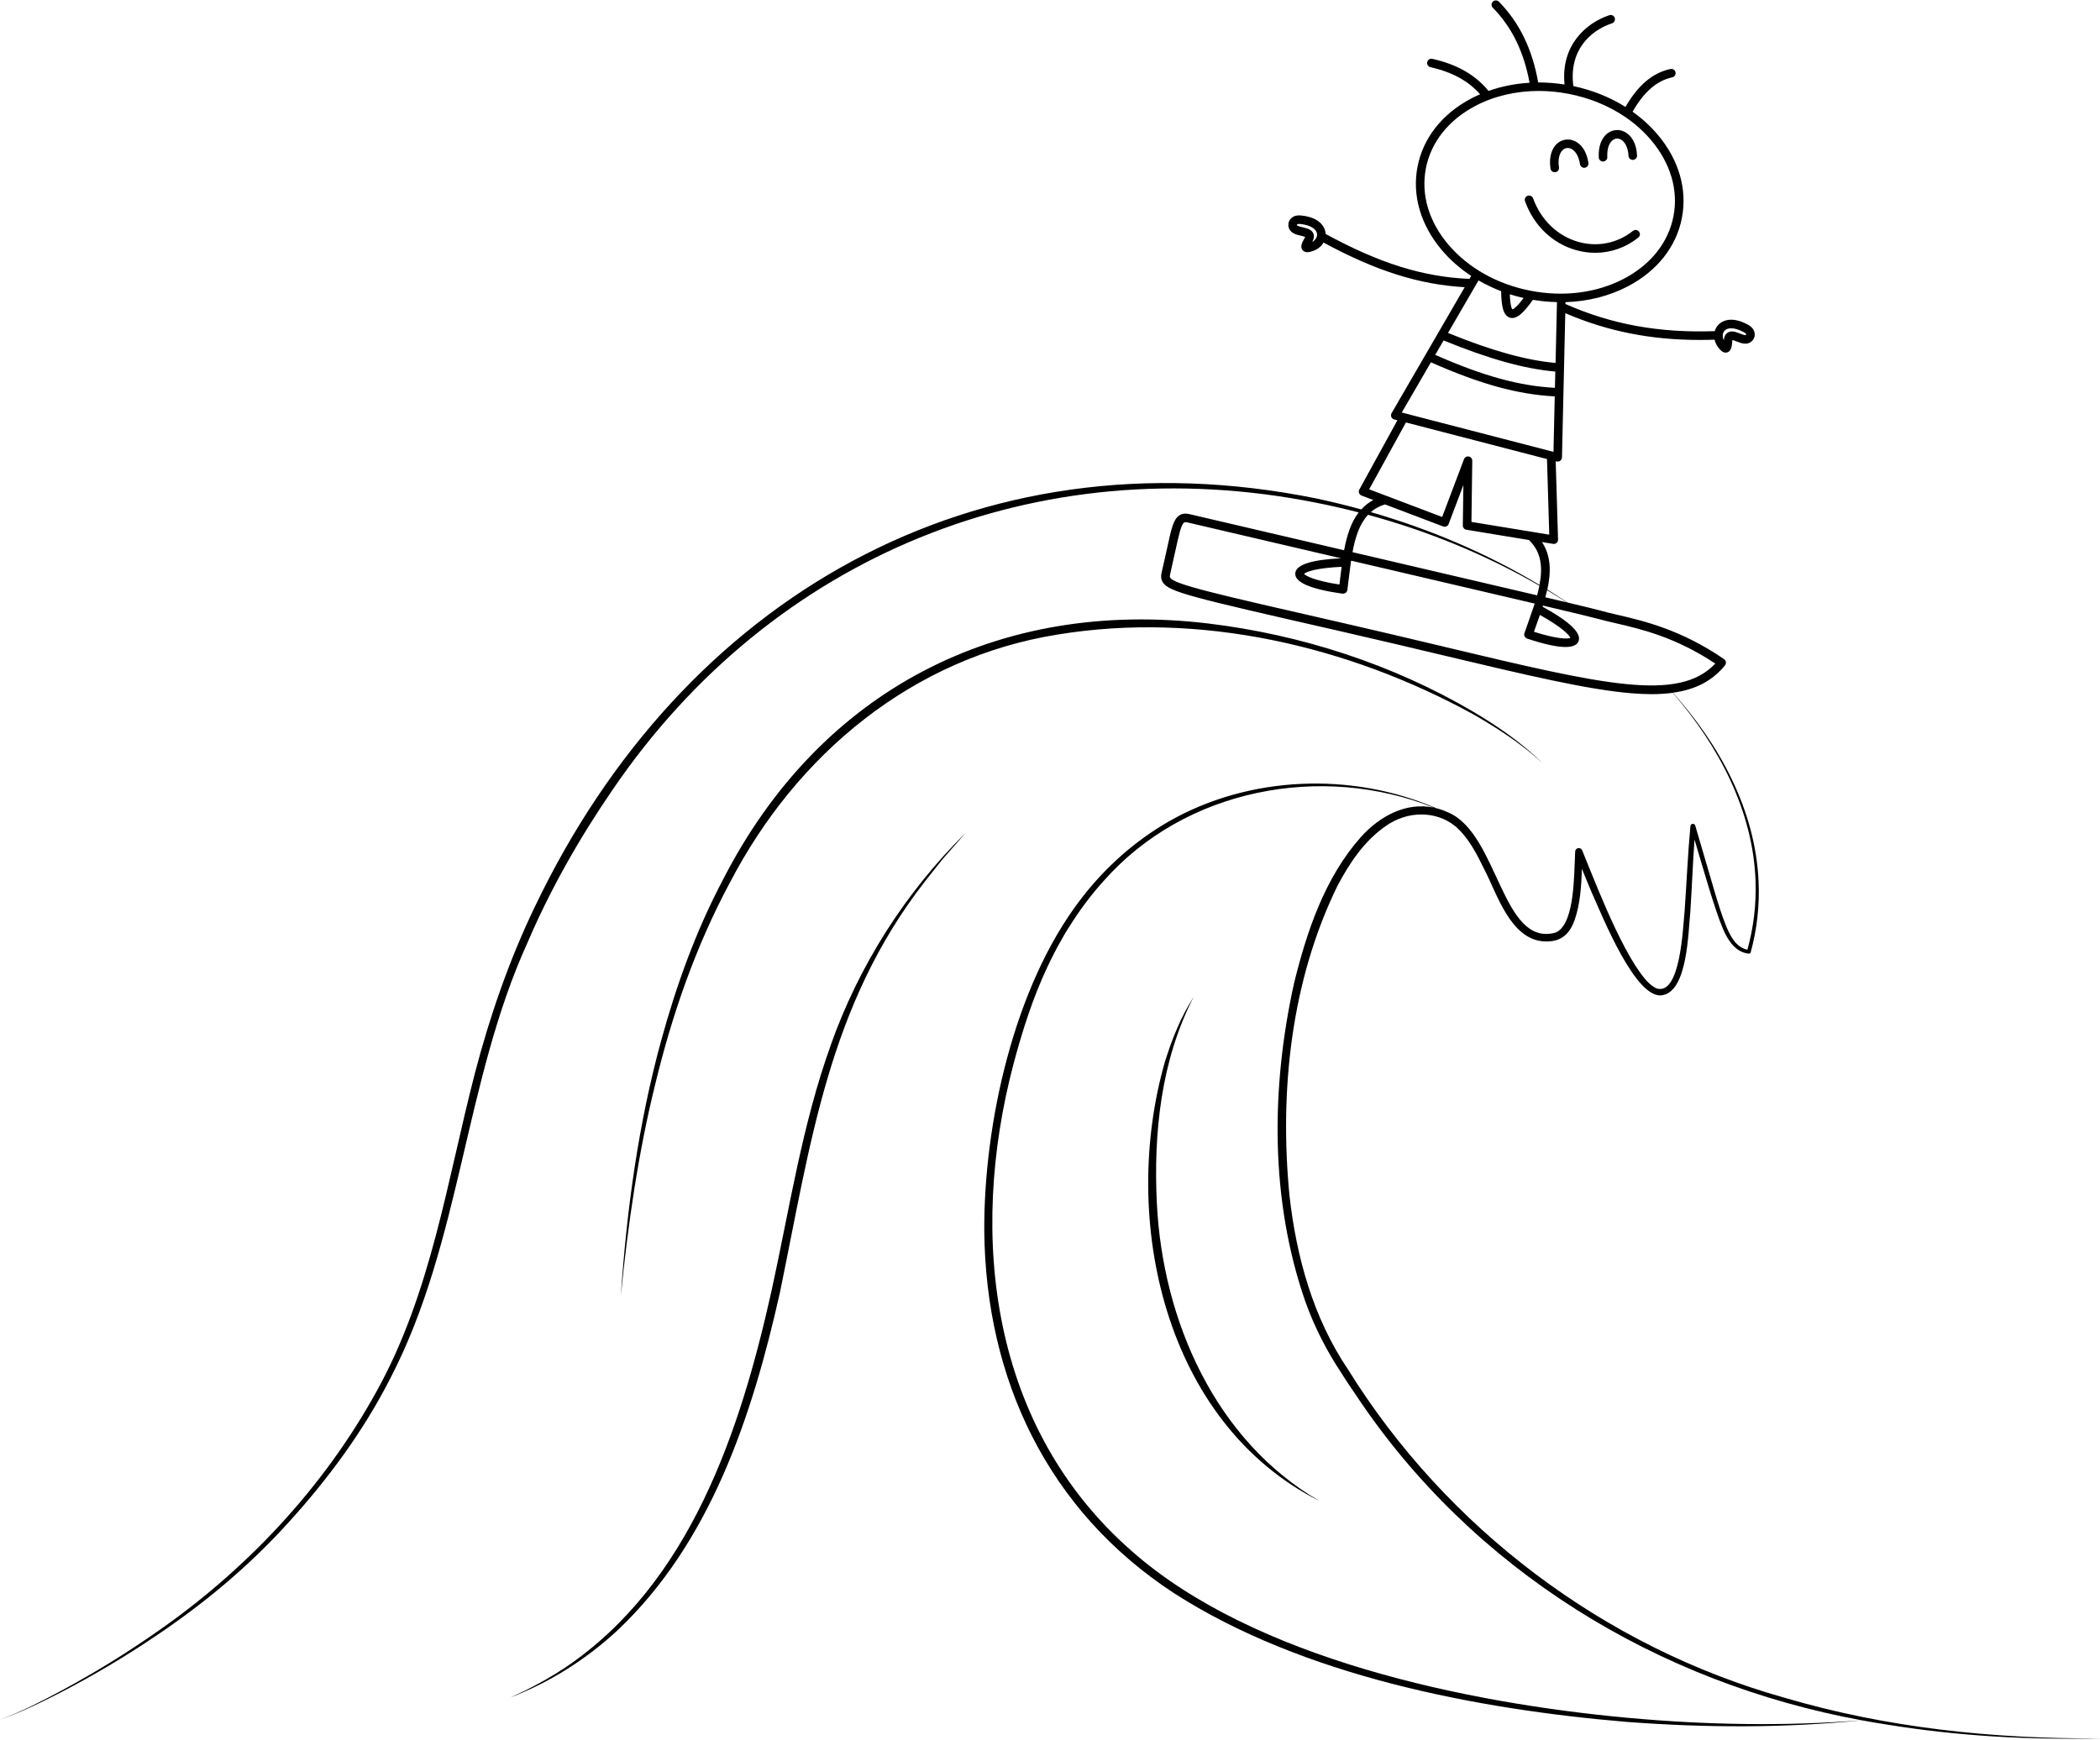 <?xml version="1.0" encoding="UTF-8"?>
<!DOCTYPE svg PUBLIC '-//W3C//DTD SVG 1.0//EN'
          'http://www.w3.org/TR/2001/REC-SVG-20010904/DTD/svg10.dtd'>
<svg data-name="Layer 1" height="399.5" preserveAspectRatio="xMidYMid meet" version="1.0" viewBox="-0.0 -0.1 482.0 399.5" width="482.0" xmlns="http://www.w3.org/2000/svg" xmlns:xlink="http://www.w3.org/1999/xlink" zoomAndPan="magnify"
><g id="change1_1"
  ><path d="m409.45,389.64c-41.28-11.62-77.46-38.93-100.06-75.35-7.97-11.79-11.84-25.82-13.42-39.86-2.34-24,.34-49.36,11.02-71.17,2.76-5.24,6.22-10.4,11.16-13.77,4.78-3.38,11.41-3.61,15.99.19,2.95,2.61,4.82,6.27,6.54,9.81,2.94,5.66,5.95,15.88,13.49,16.53,3.77.27,5.88-1.28,7.19-4.73,1.36-3.84,1.58-7.91,1.73-11.93.74,1.84,1.49,3.68,2.27,5.5,2.22,4.87,10.17,25.02,16.36,23.49,5.64-1.16,5.76-14.46,6.25-19.12.36-5.54.57-11.07.96-16.58,1.86,6.23,4.65,16.12,6.53,20.5,1.06,2.54,2.87,5.4,5.9,5.69.21.03.41-.1.47-.31,1.45-5.29,2.06-10.81,1.8-16.28-.71-16.32-8.92-31.36-19.67-43.31,5.29-.72,9.07-2.75,11.96-6.27.17-.21.25-.49.21-.76s-.19-.51-.41-.67c-9.83-6.79-18.66-8.84-24.5-10.19-1.43-.33-2.67-.62-3.74-.93-.81-.23-3.51-.89-7.74-1.9-1.51-1.02-3.04-2.01-4.59-2.97.87-3.96.88-7.72-1.23-10.9l2.55.42c.05,0,.11.01.16.01.24,0,.47-.09.65-.24.22-.19.34-.47.33-.77l-.54-17.97.21.05c.08.02.16.03.25.03.21,0,.42-.07.59-.2.24-.18.38-.46.39-.76l.76-33.12c9.65,4.16,19.57,6.15,30.85,6.15,1.12,0,2.27-.03,3.42-.06.14.61.41,1.2.82,1.75.34.44.93,1.22,1.71,1.22.12,0,.24-.02.36-.05.94-.28,1.09-1.41,1.16-2.55,0-.13.02-.23.04-.29.25.04.68.21.96.32.98.38,2.2.86,3.24.15.61-.42.96-1.13.92-1.86-.03-.5-.26-1.43-1.55-2.13-4.29-2.34-6.38-.48-6.91.14-.34.4-.58.85-.72,1.34-12.71.44-23.59-1.52-34.16-6.19-.03-.01-.07-.02-.1-.03v-.44c5.16-.16,10.09-1.4,14.4-3.67,6.68-3.52,11.06-9.09,12.33-15.68,1.27-6.59-.72-13.39-5.6-19.15-1.66-1.95-3.59-3.7-5.72-5.22,2.59-4.55,5.57-7.14,9.09-7.89.53-.11.87-.63.76-1.16-.11-.53-.63-.87-1.16-.76-4.07.86-7.45,3.72-10.32,8.71-3.55-2.23-7.61-3.86-11.96-4.78-1.1-8.09,3.81-12.75,8.87-14.42.51-.17.79-.73.62-1.24-.17-.51-.72-.79-1.24-.62-5.43,1.8-11.19,7.01-10.28,15.91-2.03-.32-4.05-.47-6.05-.47-1.36-7.67-4.31-13.75-9.02-18.54-.38-.39-1-.39-1.39-.01-.39.38-.39,1-.01,1.39,4.36,4.44,7.13,10.09,8.44,17.23-3.28.19-6.45.82-9.42,1.88-3-3.68-7.22-6.1-12.9-7.37-.53-.12-1.05.21-1.17.74-.12.53.21,1.05.74,1.17,4.97,1.12,8.71,3.16,11.4,6.22-.69.3-1.37.62-2.04.97-6.68,3.52-11.06,9.09-12.33,15.68-1.27,6.59.72,13.39,5.6,19.15,1.91,2.25,4.18,4.23,6.72,5.91l-.39.68s-.04,0-.06,0c-10.69-.48-20.58-3.57-32.96-10.32,0-.07,0-.14-.01-.22-.09-.82-.76-3.53-5.63-4.02-1.46-.15-2.18.49-2.48.88-.44.58-.56,1.37-.29,2.06.45,1.17,1.73,1.47,2.75,1.71.29.07.75.17.97.28-.02.06-.07.15-.13.26-.58.98-1.1,1.99-.48,2.76.29.36.69.48,1.09.48.47,0,.96-.16,1.28-.27,1.09-.36,1.95-1.07,2.45-1.94,12.08,6.53,21.89,9.63,32.4,10.25l-16.78,28.92c-.15.27-.17.59-.06.87.12.28.36.5.66.57l.74.19-8.74,15.9c-.14.25-.16.54-.06.81.1.27.31.48.57.58l2.69,1.02c-1.08.58-1.98,1.31-2.75,2.16-3.41-.93-6.84-1.78-10.29-2.51-78.42-15.91-145.54,22.79-179.42,93.77-5.87,12.2-10.31,25.06-13.73,38.14-6.38,24.67-10.03,50.42-22.52,72.97-12.28,22.37-30.28,41.47-51.29,55.88-6.63,4.61-13.52,8.84-20.63,12.69-4.74,2.54-9.54,5.05-14.58,6.93,5.09-1.79,9.93-4.21,14.72-6.67,7.17-3.75,14.13-7.91,20.84-12.43,11.22-7.5,21.69-16.22,30.73-26.26,9.08-9.99,17.2-21,23.33-33.07,16.27-31.36,16.92-68.03,31.49-100.04,5.25-12.28,11.98-24.08,19.54-35.09,36.59-53.72,97.53-78.55,161.31-65.88,3.32.65,6.62,1.41,9.9,2.25-1.79,2.32-2.73,5.38-3.35,8.69-10.98-2.56-22.96-5.36-35.47-8.29-.93-.22-1.68-.13-2.31.26-1.39.88-1.86,3.03-2.89,7.76-.31,1.44-.67,3.07-1.12,4.98-.19.8-.4,1.71.16,2.62,1.41,2.26,6.45,3.42,39.24,10.91l.89.2c8.93,2.04,17.08,3.98,24.27,5.69,19.18,4.56,33.03,7.86,43.15,8.7,1.65.14,3.2.21,4.66.21,1.74,0,3.35-.11,4.84-.31,10.48,12.06,18.5,27.11,19.02,43.33.18,5.28-.46,10.57-1.87,15.65-2.5-.51-3.83-2.93-4.77-5.16-1.03-2.47-1.82-5.08-2.61-7.67l-4.59-15.66c-.06-.22-.26-.39-.49-.41-.32-.03-.6.21-.62.52-.61,6.53-.87,13.08-1.34,19.59-.38,3.51-.91,19.73-6.59,17.62-2.01-1.07-3.35-3.18-4.64-5.07-1.73-2.71-3.22-5.61-4.62-8.54-2.81-5.88-5.18-11.94-7.65-18.03-.12-.29-.4-.51-.74-.52-.46-.02-.86.35-.87.81-.15,3.5-.2,6.97-.66,10.36-.39,2.86-1.28,7.19-3.85,8.23-12.33,3.4-13.04-22.42-24.48-27.52-.98-.46-1.95-.81-2.92-1.05-19.39-8.38-42.88-7.49-61.29,3.01-7.93,4.54-14.91,10.79-20.41,18.07-15.18,19.84-22.15,51.35-22.02,76.05.36,34.09,14.61,64.15,43.49,83.06,29.49,19,69.48,26.7,104.05,29.6,17.93,1.35,35.99,1.43,53.89-.37,1.92.35,3.85.69,5.79.98,16.15,2.63,32.54,3.55,48.87,3.16-24.47.16-49.06-2.41-72.56-9.37Zm-13.68-313.77c.3-.35.82-.6,1.57-.6s1.72.25,2.92.9h0c.41.22.52.42.53.51,0,.06-.05.12-.07.14-.18.12-1.04-.21-1.41-.36-.89-.35-1.91-.74-2.76-.19-.52.33-.82.91-.89,1.74-.38-.76-.34-1.59.13-2.14Zm-94.58-20.43c.4-.73.49-1.38.25-1.94-.4-.94-1.46-1.18-2.39-1.4-.39-.09-1.29-.3-1.37-.5-.01-.03-.02-.11.02-.16.04-.06.19-.13.5-.13.07,0,.14,0,.22.01,2.7.28,3.77,1.36,3.87,2.28.08.72-.36,1.43-1.1,1.84Zm58.42,82.76c-1.46-.35-3.1-.74-4.92-1.17.15-.55.29-1.09.41-1.63,1.52.9,3.02,1.84,4.51,2.8Zm-28.27-60.14c10.53,4.29,18.49,6.51,25.64,7.15l-.09,3.73c-8.17-.43-16.46-2.71-27.47-7.57l1.92-3.31Zm1.1-21.99c-4.49-5.29-6.33-11.51-5.17-17.51s5.18-11.08,11.32-14.32c4.33-2.29,9.36-3.46,14.59-3.46,2.27,0,4.57.22,6.88.67,4.72.91,9.09,2.7,12.81,5.2.03.02.06.04.09.06,0,0,0,0,0,0,2.25,1.52,4.26,3.31,5.97,5.32,4.49,5.29,6.33,11.51,5.17,17.51-1.16,6-5.18,11.08-11.32,14.32-6.21,3.28-13.84,4.27-21.46,2.79-7.63-1.47-14.33-5.23-18.88-10.59Zm17.26,12.25c-1.66,2.22-2.39,2.56-2.57,2.61-.14-.16-.5-.82-.59-3.47,1.03.33,2.09.61,3.17.86Zm-5.15-1.56c.04,3.3.44,5.57,1.98,6.06.19.06.38.09.58.09,1.24,0,2.64-1.24,4.64-4.06.03-.04.05-.08.07-.12,1.85.32,3.7.49,5.54.53l-.32,13.97c-6.85-.63-14.54-2.77-24.69-6.89l7-12.06c1.65.95,3.39,1.78,5.21,2.48Zm-16.12,16.32c11.37,5.03,19.93,7.38,28.42,7.82l-.29,12.74-34.82-9.03,6.69-11.53Zm-5.73,13.81l32.37,8.4.52,17.36-17.86-2.93.19-14.04c0-.48-.33-.89-.8-.98-.47-.09-.93.17-1.1.62l-5.01,13.27-16.75-6.35,8.43-15.34Zm-4.82,18.81l13.36,5.07c.24.09.51.08.75-.02.24-.11.42-.3.51-.55l3.38-8.95-.13,9.29c0,.49.34.9.82.98l14.36,2.36c2.88,2.76,3.19,6.33,2.42,10.31-12.08-7.26-25.17-12.81-38.72-16.72.89-.77,1.95-1.37,3.24-1.76Zm-3.89,2.39c13.73,3.72,27,9.15,39.34,16.27-.15.73-.33,1.47-.53,2.22-9.04-2.13-21.65-5.07-36.42-8.52-1.95-.45-3.93-.92-5.95-1.39.64-3.45,1.62-6.49,3.57-8.58Zm17.77,30.36c-7.19-1.71-15.35-3.65-24.29-5.7l-.89-.2c-27.7-6.33-37.03-8.46-38.01-10.03-.11-.18-.08-.44.08-1.13.45-1.93.81-3.57,1.12-5.01.8-3.66,1.33-6.08,2.02-6.52.04-.03.12-.08.32-.08.12,0,.27.02.49.07,12.4,2.91,24.29,5.68,35.2,8.23-6.86.32-10.4,1.49-10.51,3.47-.11,2.06,3.54,3.62,10.85,4.65.05,0,.09,0,.14,0,.21,0,.42-.07.59-.2.21-.16.34-.39.38-.65.11-.83.21-1.67.31-2.51.15-1.23.29-2.44.46-3.63,0-.04.01-.08.02-.12.02-.16.05-.31.07-.47,1.98.46,3.92.92,5.83,1.36,14.71,3.44,27.29,6.37,36.3,8.49-.09.27-.18.55-.27.83-.01.04-.03.08-.04.11-.38,1.14-.79,2.29-1.2,3.46-.28.8-.57,1.59-.84,2.39-.09.25-.07.52.05.75.12.23.32.41.57.5,3.86,1.29,6.8,1.93,8.8,1.93,1.62,0,2.62-.43,2.98-1.27.8-1.86-1.97-4.54-8.22-7.97.03-.09.06-.18.08-.27,7.16,1.69,11.71,2.79,12.79,3.09,1.12.32,2.38.61,3.84.95,5.84,1.35,13.78,3.19,22.91,9.28-8.43,8.94-25.58,4.86-61.93-3.79Zm-23.83-18.42c-.11.85-.21,1.71-.32,2.57-.06.5-.12,1-.18,1.5-5.72-.88-7.72-1.98-8.12-2.45.46-.44,2.63-1.34,8.62-1.62Zm45.51,11.05c5.24,2.91,6.79,4.69,7,5.28-.57.24-2.85.34-8.36-1.41.17-.48.34-.95.5-1.43.29-.81.58-1.63.86-2.44Zm20.1,253.2c-36.61-3.36-85.8-13.5-113.83-38.32-32.26-28.26-37.57-72.12-27.07-111.85,2.03-7.59,4.43-15.18,7.8-22.29.82-1.75,2.14-4.37,3.1-5.99.45-.84,1.2-2.14,1.72-2.9,2.28-3.7,5.14-7.58,8.06-10.78,18.66-21.16,49.94-27.1,75.73-16.84-6.29-1.28-12.28,1.87-16.7,6.77-8.29,9.34-12.4,21.64-15.33,33.53-5.3,23.98-5.55,49.68,2.57,73.07,2.07,5.81,4.92,11.4,8.35,16.54.92,1.51,2.42,3.7,3.39,5.13,26.67,40.05,69.09,65.9,115.99,74.51-17.91,1.39-35.91,1.07-53.77-.58Zm-206.04-191.7c-7.76,14.46-13.23,30.19-17.08,46.12-3.93,15.85-6.33,32.52-7.93,48.77,1.33-19.66,4.04-39.63,9.26-58.65,3.48-12.74,8.04-25.35,14.23-37.04,22.26-43.39,63.1-64.52,111.38-58.73,21.35,2.58,42.28,9.37,60.84,20.28,5.67,3.38,11.16,7.16,15.87,11.81-4.84-4.49-10.41-8.1-16.13-11.36-28.65-15.66-62.58-23.5-95.04-18.22-33.37,5.27-60.06,27.47-75.4,57.03Zm23.18,37.24c6.48-18.31,17.16-35.07,30.97-48.71-.57.63-4.99,5.69-5.38,6.13-.95,1.18-2.95,3.74-3.93,4.97-22.24,28.5-26.29,60.33-33.34,94.48-6.3,28.1-15.87,57.38-37.38,77.62-7.15,6.59-15.49,11.89-24.54,15.33l3.29-1.52c3.22-1.6,6.41-3.4,9.41-5.4,28.6-19.33,40.12-54.23,47.3-86.45,4.14-18.87,7.02-38.17,13.61-56.45Zm112.21,104.71c-35.72-17.96-45.84-64.74-35.53-100.81.81-2.57,1.73-5.26,2.82-7.72,1.04-2.53,2.38-4.94,3.81-7.26-7.51,14.52-9.27,31.36-8.46,47.49,1.34,26.84,13.37,54.39,37.36,68.3Zm47.14-298.42c-.19-.51.08-1.07.59-1.26.51-.18,1.07.08,1.26.59,1.82,5,5.62,8.65,10.42,10,4.38,1.23,8.94.31,12.5-2.53.42-.34,1.04-.27,1.38.16.34.42.27,1.04-.16,1.38-2.88,2.3-6.33,3.49-9.88,3.49-1.46,0-2.93-.2-4.38-.61-5.42-1.52-9.7-5.61-11.73-11.22Zm16.92-10.07c-.13-2.61.69-4.69,2.26-5.7,1.11-.72,2.49-.78,3.68-.17,1.69.86,2.73,2.83,2.85,5.41.03.54-.39,1-.93,1.03-.55.02-1-.39-1.03-.93-.09-1.82-.76-3.23-1.79-3.76-.58-.3-1.19-.27-1.72.07-.94.61-1.45,2.09-1.36,3.96.03.54-.39,1-.93,1.03-.02,0-.03,0-.05,0-.52,0-.95-.41-.98-.93Zm-11.08,2.57c-.38-2.59.24-4.74,1.7-5.89,1.04-.82,2.4-1.02,3.65-.53,1.76.7,2.99,2.56,3.36,5.11.08.54-.29,1.03-.83,1.11-.54.08-1.03-.29-1.11-.83-.27-1.81-1.07-3.14-2.14-3.57-.6-.24-1.21-.15-1.71.24-.88.7-1.25,2.22-.97,4.07.08.54-.29,1.04-.83,1.11-.05,0-.1.01-.14.01-.48,0-.9-.35-.97-.84Z"
  /></g
></svg
>

